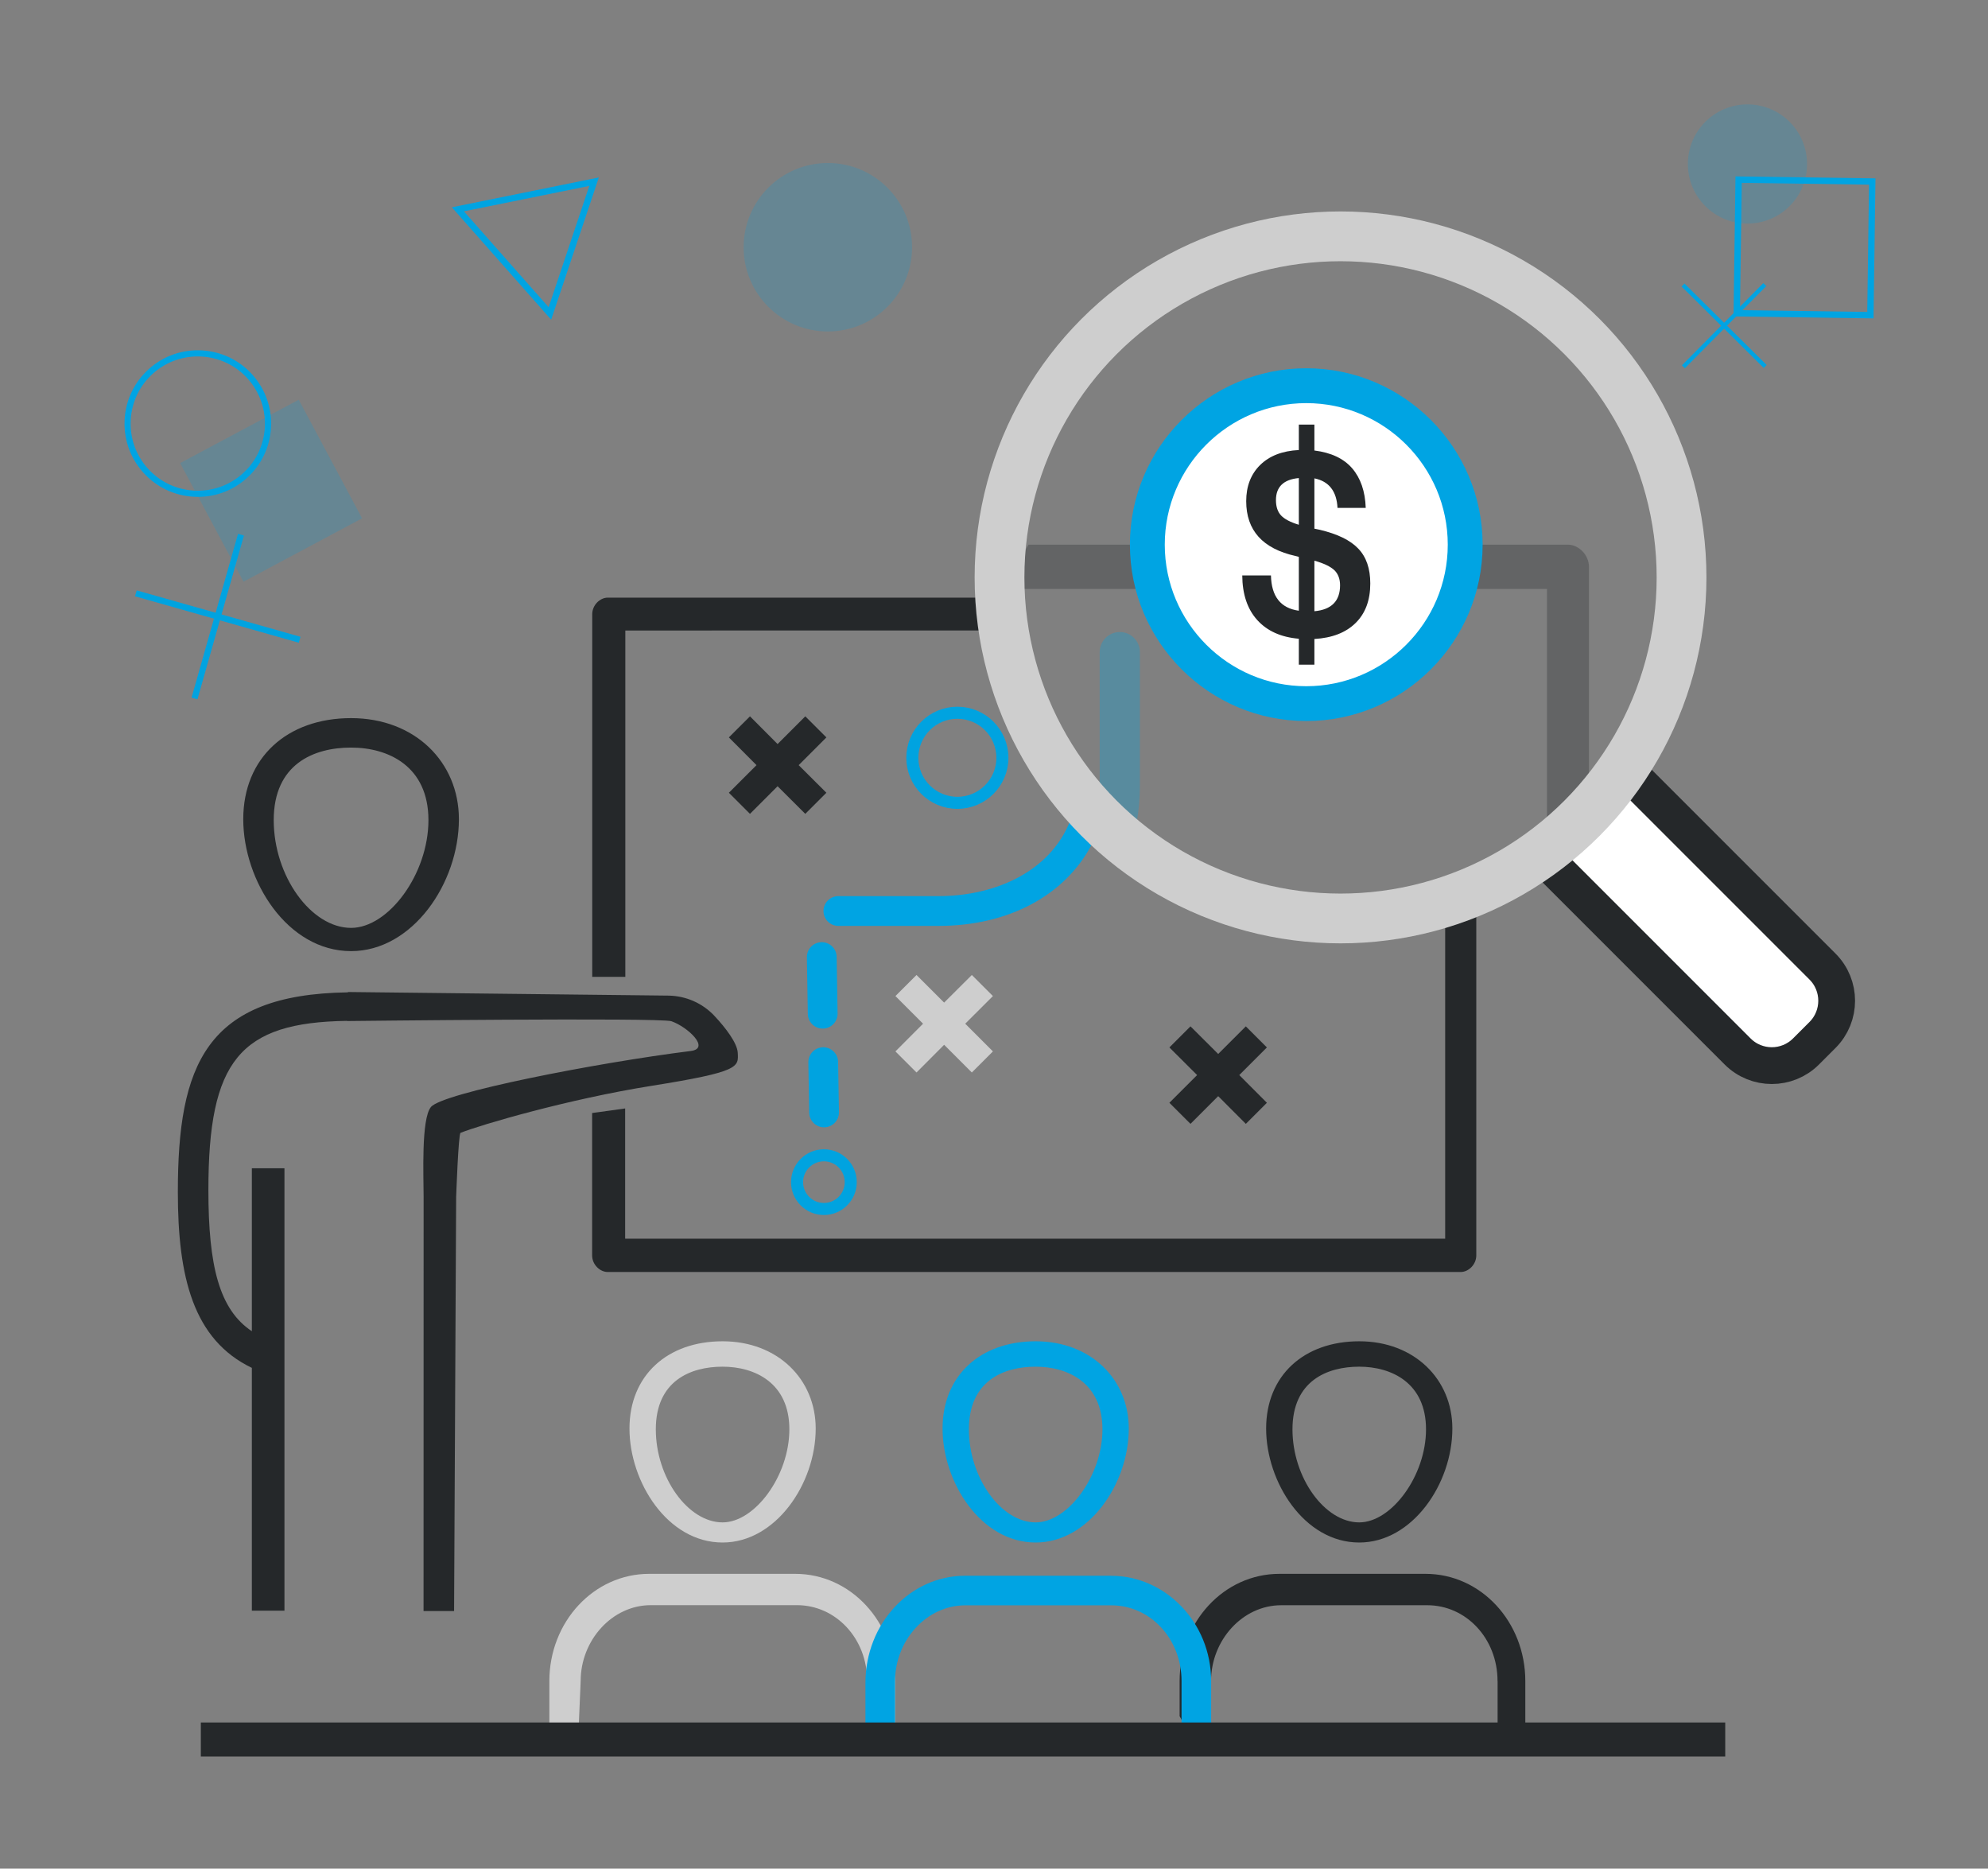 <?xml version="1.0" encoding="UTF-8"?><svg id="a" xmlns="http://www.w3.org/2000/svg" viewBox="0 0 800 751.84"><rect x="0" y="0" width="800" height="751.84" fill="#808080" stroke="none"/><defs><style>.b{stroke:#00a4e2;stroke-width:2.56px;}.b,.c,.d,.e{fill:none;}.b,.f,.d{stroke-miterlimit:10;}.g,.h,.i{fill:#00a4e3;}.g,.j{opacity:.31;}.k,.j{fill:#25282a;}.l,.f{fill:#fff;}.m{fill:#cecece;}.h{opacity:.2;}.n{fill:#00a3e0;}.c{stroke-linecap:round;stroke-width:11.98px;}.c,.e{stroke:#00a3e0;stroke-linejoin:round;}.f{stroke:#25282a;stroke-width:14.8px;}.d{stroke:#cecece;stroke-width:20.03px;}.e{stroke-width:4.85px;}</style></defs><circle class="h" cx="333.14" cy="99.48" r="33.89"/><rect class="n" x="53.37" y="246.84" width="68.51" height="2.47" transform="translate(-174.95 264.67) rotate(-74.16)"/><rect class="n" x="86.39" y="213.82" width="2.47" height="68.51" transform="translate(-174.94 264.75) rotate(-74.18)"/><rect class="h" x="82.04" y="170.39" width="54.1" height="54.1" transform="translate(231.85 8.19) rotate(61.89)"/><path class="i" d="M54.85,186.49c-3.42-5.24-5.07-11.41-4.7-17.77.46-7.87,3.95-15.08,9.84-20.32,5.88-5.24,13.46-7.87,21.32-7.41,7.86.46,15.08,3.95,20.32,9.83,5.24,5.88,7.87,13.46,7.42,21.32-.46,7.87-3.95,15.08-9.84,20.32-5.88,5.24-13.46,7.87-21.32,7.41-7.86-.46-15.08-3.95-20.32-9.83-1-1.12-1.91-2.31-2.72-3.55ZM102.27,155.71c-.74-1.14-1.57-2.22-2.49-3.25-9.91-11.13-27.02-12.12-38.16-2.22-5.39,4.8-8.59,11.41-9.01,18.62-.42,7.21,1.99,14.14,6.79,19.54,9.91,11.13,27.02,12.12,38.16,2.22,5.39-4.8,8.59-11.41,9.01-18.62.34-5.83-1.17-11.48-4.31-16.28Z"/><rect class="i" x="692.96" y="107.79" width="1.68" height="46.55" transform="translate(112.28 531.52) rotate(-45.25)"/><rect class="i" x="670.53" y="130.22" width="46.55" height="1.68" transform="translate(112.41 531.71) rotate(-45.27)"/><rect class="b" x="699.28" y="72.59" width="53.78" height="53.78" transform="translate(1450.87 209.15) rotate(-179.2)"/><polygon class="b" points="184.26 84.22 221.29 126.12 239.06 73.1 184.26 84.22"/><circle class="h" cx="703.2" cy="65.98" r="23.98"/><path class="k" d="M287.49,408.73c-4.78-5.09-11.39-8-18.35-8.14l-129.14-1.45v.14c-57.31.76-68.43,29.44-68.43,80.34,0,34.15,6.13,59.39,29.78,70.75v97.69h13.12v-178h-13.12v65.56c-13.12-8.73-17.49-26.22-17.49-56.79,0-52.12,12.64-67.46,55.79-68.08v.07s126.05-1.45,130.52.07c6.58,2.29,15.86,10.98,7.79,11.98-38.3,4.81-99.91,16.86-104.55,22.54-3.98,4.85-2.94,27.84-2.94,36.19s-.03,166.61-.03,166.61h12.29l.83-166.61s.9-25.45,1.77-25.8c8.17-3.26,43.39-13.58,76.84-18.91,35.67-5.68,35.05-7.55,34.7-13.4-.24-3.81-4.78-9.87-9.35-14.72l-.03-.03Z"/><path class="m" d="M360.18,693.5v-17.11c0-23.79-17.83-43.15-40.17-43.15h-58.77c-22.3,0-40.17,19.32-40.17,43.15v17.11l.21,3.01c1.84-.14,3.67-.1,5.44.28.9.21,1.8.35,2.7.48.14,0,.28,0,.48.03,1.07,0,2.15.14,3.22.21.48-1.42,1.07-2.81,1.9-4.05h-2.08l.73-17.11c0-16.38,12.64-30.51,28.26-30.51h58.77c15.62,0,28.26,13.4,28.26,30.51v17.11h-1.8c.66.8,1.18,1.7,1.7,2.6,4.26-.03,8.55-.1,12.81-.21.24-.8.48-1.59.8-2.39h-2.32l.03.03Z"/><path class="k" d="M602.66,676.39v17.11h-3.29c.48,1.42.76,2.94.9,4.47,4.61.07,9.21.21,13.82.38l-.28-4.85v-17.11c0-23.79-17.83-43.15-40.17-43.15h-58.77c-22.3,0-40.17,19.32-40.17,43.15v14.16c1.25,1.97,2.01,4.26,2.35,6.68,3.39.31,6.79.69,10.15,1.11.21-1.66.62-3.29,1.25-4.85h-1.84l.73-17.11c0-16.38,12.64-30.51,28.26-30.51h58.77c15.62,0,28.26,13.4,28.26,30.51h.03Z"/><path class="i" d="M447.21,634h-58.77c-22.3,0-40.17,19.32-40.17,43.15v16.38h11.91v-17.11c0-16.38,12.64-30.51,28.26-30.51h58.77c15.62,0,28.26,13.4,28.26,30.51v17.11h11.91v-17.11c0-23.79-18.6-42.39-40.17-42.39h0v-.03Z"/><path class="k" d="M141.28,382.69c24.73,0,43.39-27.36,43.39-53.09,0-22.96-17.7-40.66-43.39-40.66s-43.39,15.9-43.39,40.66,17.7,53.09,43.39,53.09ZM141.28,300.79c15.03,0,31.13,7.51,31.13,29.19s-16.07,43.36-31.13,43.36c-16.07,0-31.13-20.81-31.13-43.36s16.07-29.19,31.13-29.19Z"/><path class="m" d="M290.78,620.64c21.37,0,37.47-23.65,37.47-45.85,0-19.81-15.27-35.12-37.47-35.12s-37.47,13.71-37.47,35.12,15.27,45.85,37.47,45.85ZM290.78,549.89c12.99,0,26.87,6.51,26.87,25.21s-13.89,37.44-26.87,37.44c-13.89,0-26.87-17.97-26.87-37.44s13.89-25.21,26.87-25.21Z"/><path class="i" d="M416.77,620.64c21.37,0,37.47-23.65,37.47-45.85,0-19.81-15.27-35.12-37.47-35.12s-37.47,13.71-37.47,35.12,15.27,45.85,37.47,45.85ZM416.77,549.89c12.99,0,26.87,6.51,26.87,25.21s-13.89,37.44-26.87,37.44c-13.89,0-26.87-17.97-26.87-37.44s13.89-25.21,26.87-25.21Z"/><path class="k" d="M546.98,620.64c21.37,0,37.47-23.65,37.47-45.85,0-19.81-15.27-35.12-37.47-35.12s-37.47,13.71-37.47,35.12,15.27,45.85,37.47,45.85h0ZM546.98,549.89c12.99,0,26.87,6.51,26.87,25.21s-13.89,37.44-26.87,37.44c-13.89,0-26.87-17.97-26.87-37.44s13.89-25.21,26.87-25.21Z"/><polygon class="k" points="332.55 296.7 324.06 288.22 312.91 299.37 301.8 288.22 293.31 296.7 304.43 307.86 293.31 318.97 301.8 327.46 312.91 316.34 324.06 327.46 332.55 318.97 321.4 307.86 332.55 296.7"/><polygon class="k" points="509.82 421.44 501.34 412.96 490.22 424.07 479.07 412.96 470.58 421.44 481.74 432.56 470.58 443.71 479.07 452.19 490.22 441.04 501.34 452.19 509.82 443.71 498.7 432.56 509.82 421.44"/><path class="g" d="M451.27,350.26c4.81-10.26,7.44-21.84,7.44-34.43v-53.44c0-4.47-3.62-8.09-8.09-8.09s-8.09,3.62-8.09,8.09v53.44c0,5.9-.66,11.37-1.88,16.43,3.2,6.19,6.86,12.12,10.62,18Z"/><path class="i" d="M431.59,327.67c-7.33,22.58-30.7,32.89-53.91,32.89h-40.31c-3.31,0-5.99,2.68-5.99,5.99s2.68,5.99,5.99,5.99h40.31c28.46,0,50.83-12.48,61.47-32.41-2.63-4.09-5.23-8.21-7.56-12.46Z"/><line class="c" x1="330.69" y1="385.08" x2="331.07" y2="407.87"/><line class="c" x1="331.28" y1="427.36" x2="331.62" y2="447.59"/><rect class="k" x="80.82" y="693.05" width="613.44" height="13.68"/><path class="j" d="M622.52,346.33c1.19-.89,2.37-1.8,3.52-2.75,5.24-4.3,10.27-9.36,13.39-15.42v-99.99c0-5-4.23-9.02-8.45-9.02h-217.11c-2.01,3.39-8.32,15.27-9.49,17.83l218.15-.02v109.37Z"/><path class="k" d="M407.79,240.46h-163.21c-3.13,0-6.26,2.98-6.26,6.68v145.9h13.32v-139.35l149.29-.02c.91-2.05,5.48-10.85,6.86-13.21Z"/><path class="k" d="M581.56,360.15v138.24H251.57v-52.4l-13.29,1.84v57.28c0,3.71,3.13,6.68,6.26,6.68h343.28c3.13,0,6.26-2.98,6.26-6.68v-148.66c-4.11,1.41-8.28,2.66-12.52,3.7Z"/><circle class="e" cx="331.55" cy="475.64" r="10.8"/><circle class="l" cx="525.66" cy="219.14" r="63.96"/><path class="i" d="M525.66,290.11c-39.13,0-70.97-31.84-70.97-70.97s31.84-70.97,70.97-70.97,70.97,31.84,70.97,70.97-31.84,70.97-70.97,70.97ZM525.66,162.2c-31.4,0-56.94,25.55-56.94,56.95s25.54,56.95,56.94,56.95,56.94-25.55,56.94-56.95-25.54-56.95-56.94-56.95Z"/><path class="k" d="M551.42,234.8c0,6.69-1.96,11.97-5.89,15.85-3.93,3.88-9.44,6.03-16.6,6.45v10.33h-6.26v-10.43c-7.2-.61-12.76-3.13-16.74-7.53-3.97-4.39-5.98-10.38-6.03-17.95h11.55c.19,8.46,3.88,13.18,11.22,14.21v-21.69l-1.31-.33c-13.23-2.95-19.87-10.29-19.87-22.07,0-5.98,1.87-10.85,5.61-14.54,3.74-3.69,8.93-5.7,15.57-6.03v-10.24h6.26v10.43c6.73.84,11.78,3.23,15.19,7.15,3.41,3.97,5.24,9.26,5.47,15.94h-11.36c-.33-6.73-3.46-10.71-9.3-11.88v20.24l2.01.42c7.25,1.68,12.48,4.25,15.66,7.62,3.23,3.37,4.82,8.04,4.82,13.98v.05ZM513.46,201.23c0,2.66.7,4.72,2.06,6.17,1.36,1.45,3.74,2.71,7.15,3.74v-18.79c-6.12.56-9.21,3.51-9.21,8.88ZM528.93,225.59v20.34c6.87-.61,10.33-4.11,10.33-10.43,0-2.57-.79-4.63-2.29-6.08-1.54-1.45-4.21-2.76-8.04-3.83Z"/><polygon class="m" points="399.57 400.77 391.08 392.29 379.93 403.4 368.82 392.29 360.33 400.77 371.45 411.89 360.33 423.04 368.82 431.52 379.93 420.37 391.08 431.52 399.57 423.04 388.42 411.89 399.57 400.77"/><path class="f" d="M668.84,307.07h31.1c4.21,0,7.63,3.42,7.63,7.63v104.91c0,10.74-8.72,19.46-19.46,19.46h-9.39c-10.74,0-19.46-8.72-19.46-19.46v-102.96c0-5.29,4.29-9.58,9.58-9.58Z" transform="translate(-63.63 592.52) rotate(-45)"/><circle class="d" cx="539.45" cy="232.32" r="137.23"/><circle class="e" cx="385.26" cy="304.9" r="18.12"/></svg>